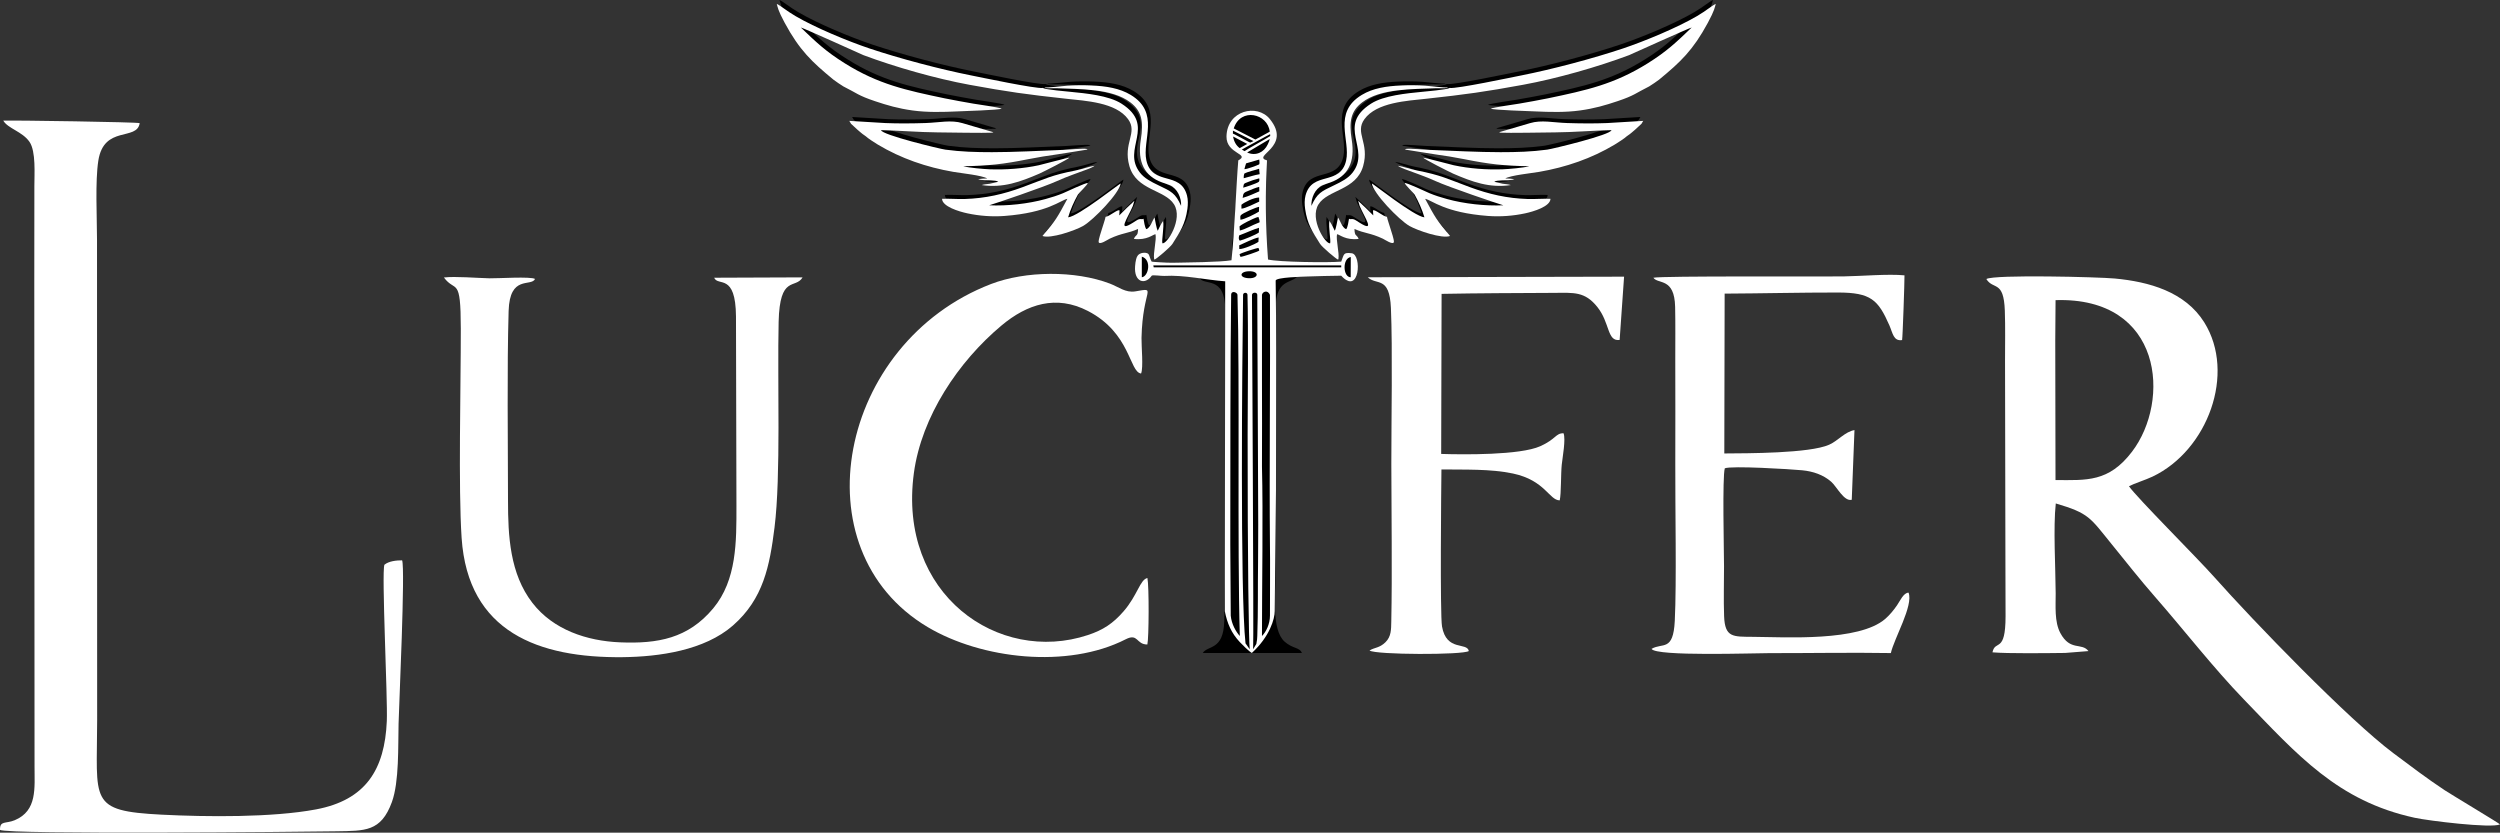 <?xml version="1.0" encoding="UTF-8"?>
<!DOCTYPE svg PUBLIC "-//W3C//DTD SVG 1.1//EN" "http://www.w3.org/Graphics/SVG/1.1/DTD/svg11.dtd">
<!-- Creator: CorelDRAW -->
<svg xmlns="http://www.w3.org/2000/svg" xml:space="preserve" width="272.072mm" height="90.615mm" version="1.1" style="shape-rendering:geometricPrecision; text-rendering:geometricPrecision; image-rendering:optimizeQuality; fill-rule:evenodd; clip-rule:evenodd"
viewBox="0 0 27206.16 9061.1"
 xmlns:xlink="http://www.w3.org/1999/xlink"
 xmlns:xodm="http://www.corel.com/coreldraw/odm/2003">
 <rect x="0" y="0" width="27206.16" height="9061.1" fill="#333333" stroke="none"/>
 <defs>
  <style type="text/css">
   <![CDATA[
    .str0 {stroke:black;stroke-width:20;stroke-miterlimit:22.926}
    .fil1 {fill:black}
    .fil3 {fill:#8F6D6E}
    .fil4 {fill:#967979}
    .fil2 {fill:#9A8586}
    .fil0 {fill:white}
   ]]>
  </style>
 </defs>
 <g id="Livello_x0020_1">
  <g id="_2782147641728">
   <path class="fil0" d="M22369.56 3266.26c1169.36,-37.24 1255.27,1094.74 831.35,1650.27 -253.2,331.81 -494.46,309.22 -831.94,307.5l-2.68 -1517.52 3.27 -440.24zm645.34 -235.35c-176.93,-16.56 -1309.36,-45.31 -1398.61,5.46 75.15,122.27 189.34,7.93 201.16,344.47 6.29,178.82 2.27,365.49 2.3,545.11l4.27 2223.66c1.16,185.39 1.48,370.57 1.43,555.95 -0.14,411.41 -112.68,250.32 -142.53,393.42 167.35,14.45 588.78,9.02 790.72,6.64l254.14 -20.17c-73.13,-96.19 -198.92,4.16 -306.17,-196.41 -65.82,-123.06 -50.01,-295 -50.73,-432.21 -1.51,-276.61 -27.55,-720.9 1.16,-978.15 364.34,107.31 372.65,153.93 607.68,442.68 155.12,190.62 307.36,385.19 469.01,569.79 320.15,365.57 635.26,773.66 971.12,1121.21 581.99,602.22 1018.02,1104.69 1858.31,1287.07 150.3,32.64 832.31,116.22 927.99,71.98 -5.43,-10.47 -533.61,-326.69 -600.74,-371.13 -197.08,-130.49 -372.01,-263.63 -560.23,-404.55 -488.44,-365.69 -1522.18,-1436.02 -1947.6,-1914.89 -188.23,-211.89 -844.17,-866.18 -929.2,-989.37 55.94,-29.83 181.88,-69.21 257.67,-105.35 599.44,-285.88 907.99,-1122.23 562.54,-1676.98 -208.34,-334.56 -602.79,-443.53 -973.69,-478.22z"/>
   <path class="fil0" d="M35.53 1312.61c50.38,86.8 208.9,118.78 285.95,231.75 70.72,103.71 52.32,352.02 52.54,479.76 0.59,351.2 0.28,702.12 -0.88,1053.32l2.7 5266.58c-0.47,229.5 31.83,478.68 -215.54,581.78 -98.8,41.18 -162.93,1.44 -160.2,105.81 93.53,51.3 3289.71,21.47 3660.1,14.84 310.46,-5.57 485.57,7.19 604.35,-317.88 80.72,-220.88 66.63,-612.9 72.87,-853.17 6,-230.89 73.73,-1684.3 38.59,-1777.68 -61.8,0.14 -143.85,7.87 -192.8,48.08 -32.21,82.32 36.69,1452.21 26.2,1700.3 -22.4,529.51 -229.29,860.28 -770.92,962.2 -475.14,89.41 -1191.13,82.18 -1678.72,57.28 -803.26,-41.03 -702.95,-142.51 -702.55,-1033.58l-1.54 -5222.7c-0.31,-241.91 -21.11,-636.1 14.41,-861.98 60.86,-387.01 421.33,-210.59 450.01,-407.31 -32.57,-11.65 -1351.17,-31.69 -1484.54,-27.41z"/>
   <path class="fil0" d="M4830.57 3019.66c127.33,170.93 183.67,-22.74 184.16,555.36 0.52,642 -27.74,1733.01 8.86,2279.37 68.64,1024.96 839.44,1307.14 1752.44,1297.22 397.06,-4.32 889.22,-72.8 1199.66,-344.16 332.28,-290.44 400.81,-650.01 453.19,-1068.63 70.34,-562.25 29.56,-1589.26 44.6,-2237.17 11.97,-515.38 182.53,-351.3 260.8,-483.22l-962.41 3.92c41.21,99.46 233.78,-57.61 237.47,421.48l4.97 2062.13c0.05,382.66 5.81,805.33 -253.86,1115.73 -272.26,325.48 -601.43,385.73 -1013.73,368.47 -359.66,-15.05 -725.69,-135.96 -952.39,-428.89 -246.15,-318.05 -265.73,-728.58 -265.97,-1113.86 -0.4,-635.61 -11.6,-1436.08 6.74,-2063.48 11.59,-396.33 244.75,-259.58 287.64,-348.2 -45.74,-29.21 -406.05,-5.12 -494.76,-7.07 -136.19,-3.01 -374.7,-23.76 -497.41,-9z"/>
   <path class="fil0" d="M12417.59 4064.87c26.89,-60.46 2.97,-298.77 4.94,-387.63 12.1,-545.03 178.68,-547.63 -67.28,-506.37 -105.55,17.69 -181.82,-48.57 -277.54,-84.91 -377.27,-143.24 -917.07,-139.9 -1293.51,5.16 -1662.67,640.81 -2103.92,2891.19 -688.75,3733 585.71,348.4 1522.46,456.25 2155.54,132.63 136.16,-69.58 112.25,57.87 235.13,56.94 17.07,-68.88 19.51,-634.12 0.69,-723.6 -81.31,17.66 -107.11,187.94 -260.94,364.48 -114.2,131.06 -221.74,201.68 -386.77,256.38 -971.63,322.08 -2073.13,-441.24 -1893.69,-1763.87 83.42,-614.8 484.05,-1212.16 952.98,-1604.46 280.59,-234.73 596.36,-336.48 940.5,-158.67 467.32,241.45 449.45,664.33 578.7,680.92z"/>
   <path class="fil0" d="M17992.71 3022.37c51.75,74.53 230.13,-5.77 236.91,318.19 3.97,189.25 1.33,381.21 1.52,570.76 0.36,380.34 1.81,760.77 0.17,1141.1 -1.95,448.73 15.05,1290.59 -5.62,1704.69 -16.95,339.31 -134.13,233.07 -252.8,304.28 46.65,84.32 1120.59,46.03 1282.28,46.29 438.74,0.69 884.45,-7.95 1322.11,-0.72 33.64,-155.94 248.05,-519.18 192.48,-657.6 -55.64,1.63 -91.88,89.41 -125.74,138.25 -37.6,54.25 -80.4,106.52 -129.23,148.54 -286.12,246.26 -1075.31,197.73 -1435.17,194.28 -220.81,-2.11 -308.29,9.66 -317.09,-224.97 -6.65,-177.04 -0.64,-363.1 -0.86,-541.21 -0.23,-165.79 -19.48,-977.55 8.43,-1067.94 70.76,-29.92 713.18,8.95 841.45,21.36 120.44,11.65 230.08,49.47 316.6,125 59.77,52.19 140.11,218.73 223.5,196.03l29.63 -758.32c-101.75,17.09 -179.54,116.33 -275.42,159.17 -213.43,95.35 -901.05,93.29 -1141.12,95.23l3.63 -1739.41c410.82,-2.05 822.44,-12.46 1232.9,-12.04 358.19,0.36 437.34,78.46 560.02,357.59 36.41,82.82 43.86,174.6 138.23,159.86 5.98,-21.5 27.02,-636.2 26.07,-704.44 -179.94,-17.33 -473.59,9.11 -665.75,11.71 -274.94,3.74 -1962.18,-7.01 -2067.13,14.33z"/>
   <path class="fil0" d="M14884.92 3017.24c94,91.94 236.42,-19.75 251.65,333.74 19.09,443.23 4.16,1234.61 4.58,1701.43 0.5,548.77 10.42,1168.18 -0.57,1712.07 -1.68,83.15 0.41,162.5 -63.42,224.6 -66.85,65.08 -115.43,53.97 -173.44,89.99 63.21,47.52 1021.52,49.86 1080.77,5.64 -19.26,-99.74 -244.09,8.15 -291.87,-267.67 -22.43,-129.52 -8.64,-1527.85 -6.24,-1708.51 251.06,3.75 533.38,-7.48 778.02,44.37 351.66,74.56 393.98,291.07 509.32,292.31 16.9,-75.39 11.41,-287.93 22.05,-389.23 8.61,-81.93 45.08,-274.79 19.51,-341.06 -86.9,-1.66 -80,63.11 -253.81,141.05 -219.37,98.4 -838.53,91.72 -1077.85,83.85l4.44 -1741.89c408.5,-7.55 817.82,-8.87 1226.41,-10.89 212.5,-1.07 332.09,-16.83 468.24,153.23 139.07,173.72 105.13,378.41 242.99,359.06l48.31 -688.55 -2789.09 6.47z"/>
   <path class="fil1" d="M13048.23 3015.82c46.62,109.68 282.27,-37.96 286.45,364.73l-0.43 1682.52c-1.94,540.9 2.26,1164.28 -11.3,1695.69 -8.26,323.32 -179.3,260.63 -234.29,347.65l1079.07 0c-22.5,-63.6 -98.96,-44.66 -187.7,-123.39 -147.04,-130.45 -98.48,-524.1 -98.94,-764.24l0 -2852.89c3.82,-343.99 170.76,-269.16 244.77,-365.9 -15.19,-9.59 -27.75,3.83 -58.04,-2.18l-186.49 31.28c-82.8,-0.14 -165.79,6.04 -248.69,5.97 -165.24,-0.15 -420.08,-20.9 -584.41,-19.25z"/>
   <polygon class="fil1" points="13356.47,3101.04 13838.26,3101.04 13826.43,6777.55 13757.99,6916.1 13644.78,7069.37 13613.9,7089.61 13464.34,6920.03 13369.15,6772.48 "/>
   <ellipse class="fil1 str0" cx="13624.3" cy="1459.96" rx="246.8" ry="231.02"/>
   <path class="fil1 str0" d="M14444.79 2978.32c-84.95,10.09 -197.21,-27.13 -315.45,-8.02 -198.05,32.01 -462.72,15.52 -666.23,16.01 -178.25,0.43 -391.1,7.69 -564.08,-6.77 -97.41,-8.15 -213.6,1.87 -301.59,-12.17 -142.09,-22.68 -39.6,29.53 -166.26,63.51 -14.24,3.82 -52.74,-33.42 -44.79,-43.39 -9.04,-46.58 -15.41,-126.04 -5.09,-175.2 14.29,-68.1 74.25,-51.07 94.19,4.08 26.27,72.7 110.41,57.32 169.93,53.56 55.03,-3.47 115.61,-0.25 173.54,-3.98 111.77,-7.2 247.08,6.75 359.29,-2.04 55.72,-4.36 149.4,0.76 212,0.76 117.69,0 228.72,-10.18 347.6,-10.18 41.28,0 68.16,2.7 108.08,6.77 31.89,3.25 84.44,3.41 117.81,3.41 43.38,-1.14 73.61,-1.52 117.67,0.65 46.41,2.28 98.14,-0.83 144.93,3.71 38.82,3.76 102.53,-0.03 142.41,-0.88 38.57,-0.83 77.74,-0.33 116.44,-0.33 5.03,0.97 115.13,-2.78 119.32,-4.85 29.67,-14.66 52.71,-68.73 69.83,-77.51 29.58,-15.2 36.58,-1.73 55.29,18.74 29.37,32.14 25.43,86.75 25.43,126.18 0,12.81 -9.29,36.26 -12.34,53.46 -6.62,37.43 -22.67,69.26 -67.46,65.14 -24.6,-2.26 -37.6,-53.86 -67.12,-61.54 -18.29,-4.75 -133.05,-9.11 -163.33,-9.11z"/>
   <ellipse class="fil1 str0" cx="13578.75" cy="2987.49" rx="140.83" ry="53.44"/>
   <path class="fil1 str0" d="M13728.36 2767.03c-3.47,-113.48 -1.44,-249.58 -16.96,-366.92 -17.13,-129.48 45.97,-221.32 53.7,-352.19 5.55,-93.98 15.43,-187.04 -38.75,-267.41 -31.52,-46.75 10.23,-91.91 -98.74,-38.44 -65.43,32.1 -113.87,25.45 -135.56,120.39 -8.94,39.13 -19.28,190.81 -19.28,241.74 0,107.22 -31.03,178.53 -20.29,285.55 9.17,91.48 -54.81,271.15 -26.9,336.11 62.55,145.55 86.79,97.25 227.48,66.81 16.75,-3.62 75.71,-12.35 75.3,-25.64z"/>
   <path class="fil1" d="M9098.76 823.25c32.04,24.12 76.93,54.54 109.57,74.7 148.72,74.08 158.63,98.44 344.17,160.61 133.61,44.78 251.36,79.38 408,101.04 160.7,22.21 326.45,17.72 489.41,10.24 65.43,-3.01 453.2,-14.51 481.54,-29.69 -17.49,-12.38 -287.3,-50.92 -308.98,-54.8 -103.96,-18.68 -211.16,-36.65 -312.25,-57.76 -418.8,-87.46 -720.25,-152.48 -1085.45,-380.56 -209.75,-130.97 -312.95,-230.81 -479.55,-390.32 16.88,0.63 675.83,298.59 681.25,300.9 344.11,129.01 787.73,255.36 1154.32,322.67 417.72,76.71 623.22,104.92 1047.76,151.34 216.99,23.73 544.98,39.49 678.07,222.57 109.21,150.21 -58.18,257.96 14.52,511.57 75.82,264.53 384.09,254.24 485.54,415.55 101.15,160.81 -78.56,438.99 -126.97,423.67 -8.75,-39.52 20.2,-170.75 8.55,-244.05 -27.01,39.15 -40.22,69.77 -59.12,108.77 -11.83,-21.6 -28.39,-112.62 -34.16,-144.71 -19.48,19.29 -46.8,116.72 -90.51,126.13 -17.57,-26.1 -23.64,-80.15 -29.69,-113.22 -20.98,12.95 -34.92,-9.61 -78.98,20.21 -12.31,8.34 -20.84,13.31 -34.32,21.86 -177.08,112.11 -62.13,-42.73 -3.02,-180.25l16.8 -57.25c-52.45,48.48 -115.98,108.52 -164.73,159.53l3.18 -53.57c-16.86,-19.49 -108.87,64.98 -152.08,68.85 -3.81,25.49 -29.88,98.93 -39.43,132.34 -9.87,34.57 -37.07,109.14 -36.04,141.09 7.67,37.48 98.24,-25.26 119.67,-35.33 138.84,-65.22 197.81,-55.82 309.42,-106.37 -0.7,83.56 -27.26,59.93 -45.23,108.5 63.26,7.72 127.31,-6.78 181.58,-23.66l23.12 -11.33 1.48 2.74c1.06,-1.31 2.37,-5.19 2.95,-4.14 3.26,6.03 -4.27,-13.26 26.09,-14.67 4.81,23.48 2.03,47.75 -0.41,72.28l-7.2 27.68c10.54,53.83 -16.62,113.41 -8,166.96l3.51 9.71c18.84,-3.99 147.41,-111.15 170.67,-147.71 97.66,-153.88 159.26,-195.42 188.42,-404.58 6.75,-48.47 7.4,-100.79 -4.35,-145.65 -71.24,-272.34 -380.17,-98.17 -442.1,-381.69 -48.05,-219.91 150.7,-519.65 -170.49,-713.19 -120.86,-72.82 -266.93,-96.05 -429.63,-102.68 -84.17,-3.44 -176.68,-2.99 -259.77,2.54 -54.31,3.62 -209.57,23.4 -248.77,18.81l11.56 6.28c18.14,5.98 93.36,1.64 121.78,2.83 254.73,10.66 602.72,1.44 801.49,154 122.91,94.32 145.1,207.34 113.27,405.41 -39.52,245.83 41.8,397.21 231,465.21 27.22,9.8 56.68,17.93 86.53,30.84 81.05,35.03 126.37,141.17 120.87,224.38 -61.64,-138.86 -107.48,-157.6 -245.14,-223.33 -83.68,-39.96 -153.95,-76.14 -202.74,-138.67 -203.54,-260.97 183.11,-504.35 -200.98,-750.49 -138.67,-88.87 -387.17,-111.74 -555.78,-128.54 -28.65,-2.86 -272.85,-23.7 -300.42,-42.24 -72.59,11.55 -670.46,-114.75 -784.23,-137.26 -331.02,-65.54 -778.3,-184 -1101.44,-292.35 -234.86,-78.75 -590.95,-226.41 -806.16,-352.6 -101.07,-59.25 -160.44,-113.14 -203.28,-132.4 11.07,38.07 11.66,67.63 85.9,205.25 161.24,298.85 296.55,426.18 529.42,618z"/>
   <path class="fil1" d="M9273.13 1273.15l18.74 31.58c26.89,22.39 44.85,43.73 71.45,65.81 24.53,20.37 50.49,44.72 73.24,58.89l16.44 11.77c19.77,20.02 100.07,71.7 130.49,89.95 251.51,150.81 530.52,246.61 822.1,296.83 84.62,14.57 312.24,37.59 368.58,71.91 -32.83,2.35 -72.16,-0.73 -99.07,11.27 93.84,14.01 190.43,2.76 218.74,24.49 -31.71,5.95 -59.85,16.24 -91.36,21.52 -31.14,5.22 -61.34,4.88 -88.78,14.45 232.88,34.99 423.46,-36.54 627.96,-124.63 37.54,-16.18 336.55,-167.76 322.91,-172.91 -7.35,-2.78 -309.21,77.53 -330.13,82.01 -168.24,36.07 -359.67,50.44 -531.9,43.98 -68.66,-2.58 -223.59,-16.01 -289.47,-33.3 278.4,-4.91 435.39,-22.47 704.88,-76.46 106.93,-21.41 216.25,-38.79 326.36,-54.1 108.72,-15.12 218.75,-36.56 322.41,-51.3l-13.33 -7.15c-38.89,-6.16 -201.16,8.83 -255.52,10.96 -243.98,9.52 -537.68,25.21 -772.74,25 -176.51,-0.15 -335.95,-4.43 -507.22,-27.68 -58.57,-7.94 -695.29,-161.38 -699.12,-212.12 203.54,4.43 405.09,22.39 612.97,24.36 114.8,1.09 510.01,8.31 594.61,3.28l14.82 -5.14 -336.19 -98.69c-124.84,-37.46 -251.84,-6.2 -401.74,-1.17 -142.53,4.79 -294.57,6.19 -436.93,0.35l-393.18 -23.75z"/>
   <path class="fil1" d="M11374.86 2525.65c86.79,33.62 356.54,-60.06 441.59,-108.6 115.93,-66.16 400.08,-362.78 409.45,-461.94 1.03,-10.89 -460.51,358.82 -571.72,367.66 23.69,-81.54 64.65,-172.55 106.54,-247.29 8.49,-15.14 112.96,-114.93 106,-125.03 -8.03,-11.66 -251.89,103.15 -267.27,109.52 -61.13,25.35 -121.41,44.47 -193.31,64.27 -185.11,50.97 -416.83,76.74 -611.13,67.48 65.23,-18.82 597.16,-198.9 739.24,-264.05 111.14,-50.98 225.47,-87.76 338.81,-131.04 12.62,-4.82 61.93,-25.41 68.82,-34.78 -52.25,6.22 -140.64,38.07 -204.01,50.41 -267.18,52.03 -330.39,90.64 -578.99,182.22 -208.64,76.86 -403.99,121.95 -630.28,128.81 -81.29,2.48 -169.61,-5.93 -246.43,-1.84 2.64,83.3 182.09,137.95 276.86,158.13 128.65,27.38 266.92,38.42 402.98,28.13 473.44,-35.8 607.19,-170.43 684.24,-186.61 -107.89,201.1 -127.86,236.22 -271.4,404.55z"/>
   <path class="fil0" d="M9068.26 865.62c32.04,24.12 76.93,54.54 109.57,74.7 148.72,74.08 158.63,98.44 344.17,160.61 133.61,44.78 251.36,79.38 408,101.04 160.7,22.21 326.45,17.72 489.41,10.24 65.43,-3.01 453.2,-14.51 481.54,-29.69 -17.49,-12.38 -287.3,-50.92 -308.98,-54.8 -103.96,-18.68 -211.16,-36.65 -312.25,-57.76 -418.8,-87.46 -720.25,-152.48 -1085.45,-380.56 -209.75,-130.97 -312.95,-230.81 -479.55,-390.32 16.88,0.63 675.83,298.59 681.25,300.9 344.11,129.01 787.73,255.36 1154.32,322.67 417.72,76.71 623.22,104.92 1047.76,151.34 216.99,23.73 544.98,39.49 678.07,222.57 109.21,150.21 -58.18,257.96 14.52,511.57 75.82,264.53 384.09,254.24 485.54,415.55 101.15,160.81 -78.56,438.99 -126.97,423.67 -8.75,-39.52 20.2,-170.75 8.55,-244.05 -27.01,39.15 -40.22,69.77 -59.12,108.77 -11.83,-21.6 -28.39,-112.62 -34.16,-144.71 -19.48,19.29 -46.8,116.72 -90.51,126.13 -17.57,-26.1 -23.64,-80.15 -29.69,-113.22 -20.98,12.95 -34.92,-9.61 -78.98,20.21 -12.31,8.34 -20.84,13.31 -34.32,21.86 -177.08,112.11 -62.13,-42.73 -3.02,-180.25l16.8 -57.25c-52.45,48.48 -115.98,108.52 -164.73,159.53l3.18 -53.57c-16.86,-19.49 -108.87,64.98 -152.08,68.85 -3.81,25.49 -29.88,98.93 -39.43,132.34 -9.87,34.57 -37.07,109.14 -36.04,141.09 7.67,37.48 98.24,-25.26 119.67,-35.33 138.84,-65.22 197.81,-55.82 309.42,-106.37 -0.7,83.56 -27.26,59.93 -45.23,108.5 143.79,17.55 208.23,-49.81 235.22,-51.06 12.57,61.33 -25.95,202.63 -15.61,266.92l3.51 9.71c18.84,-3.99 172.86,-134.53 196.12,-171.1 84.29,-132.74 140.06,-216.85 162.97,-381.2 6.75,-48.47 7.4,-100.79 -4.35,-145.65 -71.24,-272.34 -380.17,-98.17 -442.1,-381.69 -48.05,-219.91 150.7,-519.65 -170.49,-713.19 -120.86,-72.82 -266.93,-96.05 -429.63,-102.68 -84.17,-3.44 -176.68,-2.99 -259.77,2.54 -54.31,3.62 -209.57,23.4 -248.77,18.81l11.56 6.28c18.14,5.98 93.36,1.64 121.78,2.83 254.73,10.66 602.72,1.44 801.49,154 122.91,94.32 145.1,207.34 113.27,405.41 -39.52,245.83 41.8,397.21 231,465.21 27.22,9.8 56.68,17.93 86.53,30.84 81.05,35.03 126.37,141.17 120.87,224.38 -61.64,-138.86 -107.48,-157.6 -245.14,-223.33 -83.68,-39.96 -153.95,-76.14 -202.74,-138.67 -203.54,-260.97 183.11,-504.35 -200.98,-750.49 -138.67,-88.87 -387.17,-111.74 -555.78,-128.54 -28.65,-2.86 -272.85,-23.7 -300.42,-42.24 -72.59,11.55 -670.46,-114.75 -784.23,-137.26 -331.02,-65.54 -778.3,-184 -1101.44,-292.35 -234.86,-78.75 -590.95,-226.41 -806.16,-352.6 -101.07,-59.25 -160.44,-113.14 -203.28,-132.4 11.07,38.07 11.66,67.63 85.9,205.25 161.24,298.85 296.55,426.18 529.42,618z"/>
   <path class="fil0" d="M9242.63 1315.52l18.74 31.58c26.89,22.39 44.85,43.73 71.45,65.81 24.53,20.37 50.49,44.72 73.24,58.89l16.44 11.77c19.77,20.02 100.07,71.7 130.49,89.95 251.51,150.81 530.52,246.61 822.1,296.83 84.62,14.57 312.24,37.59 368.58,71.91 -32.83,2.35 -72.16,-0.73 -99.07,11.27 93.84,14.01 190.43,2.76 218.74,24.49 -31.71,5.95 -59.85,16.24 -91.36,21.52 -31.14,5.22 -61.34,4.88 -88.78,14.45 232.88,34.99 423.46,-36.54 627.96,-124.63 37.54,-16.18 336.55,-167.76 322.91,-172.91 -7.35,-2.78 -309.21,77.53 -330.13,82.01 -168.24,36.07 -359.67,50.44 -531.9,43.98 -68.66,-2.58 -223.59,-16.01 -289.47,-33.3 278.4,-4.91 435.39,-22.47 704.88,-76.46 106.93,-21.41 216.25,-38.79 326.36,-54.1 108.72,-15.12 218.75,-36.56 322.41,-51.3l-13.33 -7.15c-38.89,-6.16 -201.16,8.83 -255.52,10.96 -243.98,9.52 -537.68,25.21 -772.74,25 -176.51,-0.15 -335.95,-4.43 -507.22,-27.68 -58.57,-7.94 -695.29,-161.38 -699.12,-212.12 203.54,4.43 405.09,22.39 612.97,24.36 114.8,1.09 510.01,8.31 594.61,3.28l14.82 -5.14 -336.19 -98.69c-124.84,-37.46 -251.84,-6.2 -401.74,-1.17 -142.53,4.79 -294.57,6.19 -436.93,0.35l-393.18 -23.75z"/>
   <path class="fil0" d="M11344.36 2568.02c86.79,33.62 356.54,-60.06 441.59,-108.6 115.93,-66.16 400.08,-362.78 409.45,-461.94 1.03,-10.89 -460.51,358.82 -571.72,367.66 23.69,-81.54 64.65,-172.55 106.54,-247.29 8.49,-15.14 112.96,-114.93 106,-125.03 -8.03,-11.66 -251.89,103.15 -267.27,109.52 -61.13,25.35 -121.41,44.47 -193.31,64.27 -185.11,50.97 -416.83,76.74 -611.13,67.48 65.23,-18.82 597.16,-198.9 739.24,-264.05 111.14,-50.98 225.47,-87.76 338.81,-131.04 12.62,-4.82 61.93,-25.41 68.82,-34.78 -52.25,6.22 -140.64,38.07 -204.01,50.41 -267.18,52.03 -330.39,90.64 -578.99,182.22 -208.64,76.86 -403.99,121.95 -630.28,128.81 -81.29,2.48 -169.61,-5.93 -246.43,-1.84 2.64,83.3 182.09,137.95 276.86,158.13 128.65,27.38 266.92,38.42 402.98,28.13 473.44,-35.8 607.19,-170.43 684.24,-186.61 -107.89,201.1 -127.86,236.22 -271.4,404.55z"/>
   <polygon class="fil2" points="9040.42,993.37 9023.62,981.67 "/>
   <polygon class="fil3" points="12207.82,2420.33 12217.83,2402.44 "/>
   <polygon class="fil4" points="12039.39,2627.9 12055.22,2616.13 "/>
   <g>
    <path class="fil0" d="M13593.87 2951.9c112.47,-1.78 105.77,77.69 1,75.89 -113.51,-1.94 -110.42,-74.16 -1,-75.89zm-1168.14 65.36c74.21,-8.63 109.45,-192.07 0,-224.16l0 224.16zm2170.2 -129.1l0 20.95 -2040.72 0.29 -4.39 -21.24 2045.11 0zm103.03 129.09c-84.47,0 -93.86,-204.91 0.75,-220.3 -0.34,31.78 -0.61,163.41 -0.75,220.3zm-1200.47 -221.91c1.54,-5.53 -11.91,-24.61 -8.43,-28.7 11.34,-13.3 193.56,-70.3 205.2,-68.44 7.04,16.48 8.92,24.58 8.22,28.41 -1.46,7.89 -182.43,69.81 -204.99,68.73zm-12.62 -125.48c51.59,-21.7 152.64,-74.85 211.22,-85.94l-2.46 48c-33.87,24.31 -165.52,81.46 -208,78.28l-0.76 -40.34zm5.71 -50.71c-15.89,-19.12 -10.63,-36.84 -5.9,-57.7 66.27,-23.85 164.28,-69.95 215.25,-82.38l-1.38 51c-29.18,23.24 -167.41,80.15 -207.97,89.08zm203.14 -258.5c5.23,9.9 15.53,48.51 12.6,57.61 -0.91,2.84 -5.03,3.05 -16.88,8.03 -59.3,21.13 -137.64,69.56 -198.24,82.36l-3.25 -45.08c21.73,-19.9 58.61,-37.03 85.85,-52.36 23.86,-12.03 96.34,-47.78 119.93,-50.56zm-195.74 30.42c-0.31,-20.2 -4.92,-37.46 4.16,-48.62 18.55,-22.75 169.58,-89.22 198.85,-91.37l-1.59 51.44c-32.45,22.16 -161.5,87 -201.42,88.55zm11.07 -120.58l-0.45 -41.93c27.63,-24.57 132.33,-79.04 192.81,-79.25l1.02 44.6c-39.5,17.42 -155.48,77.07 -193.38,76.58zm12.97 -116.93c6.55,-58.21 15.79,-57.57 68.36,-79.41 29.59,-12.3 77.88,-33.2 111.99,-40.41l1.48 48.27c-52.13,22.63 -113.93,52.34 -181.82,71.55zm180.53 -212.8c4.13,21.87 0.82,33.95 -6.34,39.06 -26.49,18.92 -153.68,59.63 -168.56,62.34 7.12,-55.31 12.13,-42.74 60.96,-64.69 29.39,-11.68 56.87,-21.89 113.95,-36.71zm-168.88 -1.32c0.56,-22.73 -0.09,-29.74 6.06,-49.95 42.23,-23.58 119.03,-37.59 161.49,-53.04l6.17 59.09c-54.45,8.4 -117.47,30.59 -173.72,43.9zm7.44 -98.58c12.86,-48.26 6.42,-24.14 18.51,-63.15l143.37 -41.53c-0.21,9.33 7.64,48.85 -3.32,53.84 -25.96,11.82 -130.95,51.87 -158.56,50.84zm276.04 -328.12c-3.28,18.68 -9.75,31.94 -21.9,58.36 -39.82,86.57 -131.53,131.09 -224.24,88.07l246.14 -146.42zm-273.75 131.86c23.23,-19.7 233.5,-133.36 276.35,-162.76 5.15,-3.54 1.05,-20.9 0.68,-21.27 -1.2,-1.23 -90.32,47.95 -173.63,93.58 -62.71,34.34 -121.56,64.97 -133.72,73.71l30.33 16.75zm-127.27 -189.2l0.28 -33.92c23.11,12.89 193.52,96.38 223.66,113.8 1.8,1.04 -34.96,15.7 -34.96,16.13 0.07,6.28 -190.44,-104.87 -188.98,-96.01zm1.92 30.31c9.12,55.3 34.03,98.58 72.24,126.23l82.02 -45.55 -154.25 -80.68zm242.69 32.83l-235.48 -120.94c74.87,-232.57 370.47,-161.98 391.74,35.33l-156.26 85.61zm-273.08 4407.33c1.59,-791.82 -1.64,-1979.95 9.38,-2717.08 0.79,-52.58 67.93,-27.46 68.74,0 26.65,902.1 -3.24,2741.64 25.42,3712.5 -41.76,-45.85 -90.4,-129.96 -98.63,-221.68l-4.91 -773.73zm431.7 34c-8.57,-911.8 5.18,-1883.75 0,-2751.08 -26.58,-60.35 -82.28,-32.7 -87.02,0l0 931.03c0.35,312.31 2.18,624.62 0,936.93 13.25,528.86 0,1293.15 0,1844.52 43.91,-42.71 87.02,-129.66 87.02,-221.67 0,-316.16 2.75,-615.99 0,-739.73zm-197.25 1145.96c-30.85,-15.35 -107.47,-94.19 -131.28,-118.78 -91.74,-98.38 -136.11,-201.17 -162.84,-335.73l4.31 -3590.03c-208.49,-14.56 -449.55,-71.64 -663.01,-58.59 -28.87,1.77 -129.06,-13.69 -136.92,-2.25 -70.94,103.31 -194.07,72.34 -180.73,-103.32 4.24,-55.87 13.26,-108.16 41.21,-129.18 29.97,-22.55 91.84,-23.68 106.72,0.01 9.63,15.32 18.91,59.42 32.81,79.25 1.92,2.75 167.43,12.83 230.07,11.46 161,-3.51 513.24,-4.66 638.17,-26.44 33.33,-296.43 50.98,-810.52 74.18,-1086.76 134.07,-72.31 -132.35,-67.78 -128.39,-260.73 5.82,-283.92 333.47,-360.22 471.85,-189.24 246.5,304.56 -204.59,401.66 -30.83,449.97 -19.74,358.89 -18.1,690.91 10.91,1078.68 115.43,28.31 653.03,35.35 796.63,23.06 32.05,-81.78 20.19,-102.6 114.7,-90.98 111.78,13.76 87.15,465.67 -114.7,244.22 -112.12,1.86 -260.64,3.76 -368.86,8.5 -49.56,2.18 -340.31,8.61 -344.73,44.35 7.9,504.35 4.59,1011.99 4.41,1518.37 -0.09,253.72 -0.27,507.57 -0.95,761.28l-13.78 1318.37c0.68,80.3 -52.87,275.41 -248.92,454.5zm14.16 -40.35l35.02 -58.52c8.64,-46.33 9.13,-56.55 10.16,-85.68 9.89,-277.31 4.46,-526.81 8.36,-797.78 2,-139.04 0.37,-278.17 1.86,-417.23l-10.22 -2497.48c-0.12,-32.38 -56.06,-29.61 -57.81,0 0.99,290.57 20.13,3790.01 12.63,3856.69zm-36.94 0.45c-10.21,-55.11 -24.11,-948.56 -23.04,-2340.53 1.95,-412.9 8.31,-1146.63 -1.53,-1516.61 -0.81,-30.6 -47.53,-28.79 -47.93,0 -9.85,702.13 -33.25,3248.04 26.45,3792.31l46.05 64.83z"/>
   </g>
   <path class="fil1" d="M18026.06 823.25c-32.04,24.12 -76.93,54.54 -109.57,74.7 -148.72,74.08 -158.63,98.44 -344.17,160.61 -133.61,44.78 -251.36,79.38 -408,101.04 -160.7,22.21 -326.45,17.72 -489.41,10.24 -65.43,-3.01 -453.2,-14.51 -481.54,-29.69 17.49,-12.38 287.3,-50.92 308.98,-54.8 103.96,-18.68 211.16,-36.65 312.25,-57.76 418.8,-87.46 720.25,-152.48 1085.45,-380.56 209.75,-130.97 312.95,-230.81 479.55,-390.32 -16.88,0.63 -675.83,298.59 -681.25,300.9 -344.11,129.01 -787.73,255.36 -1154.32,322.67 -417.72,76.71 -623.22,104.92 -1047.76,151.34 -216.99,23.73 -544.98,39.49 -678.07,222.57 -109.21,150.21 58.18,257.96 -14.52,511.57 -75.82,264.53 -384.09,254.24 -485.54,415.55 -101.15,160.81 78.56,438.99 126.97,423.67 8.75,-39.52 -20.2,-170.75 -8.55,-244.05 27.01,39.15 40.22,69.77 59.12,108.77 11.83,-21.6 28.39,-112.62 34.16,-144.71 19.48,19.29 46.8,116.72 90.51,126.13 17.57,-26.1 23.64,-80.15 29.69,-113.22 20.98,12.95 34.92,-9.61 78.98,20.21 12.31,8.34 20.84,13.31 34.32,21.86 177.08,112.11 62.13,-42.73 3.02,-180.25l-16.8 -57.25c52.45,48.48 115.98,108.52 164.73,159.53l-3.18 -53.57c16.86,-19.49 108.87,64.98 152.08,68.85 3.81,25.49 29.88,98.93 39.43,132.34 9.87,34.57 37.07,109.14 36.04,141.09 -7.67,37.48 -98.24,-25.26 -119.67,-35.33 -138.84,-65.22 -197.81,-55.82 -309.42,-106.37 0.7,83.56 27.26,59.93 45.23,108.5 -63.26,7.72 -127.31,-6.78 -181.58,-23.66l-23.12 -11.33 -1.48 2.74c-1.06,-1.31 -2.37,-5.19 -2.95,-4.14 -3.26,6.03 4.27,-13.26 -26.09,-14.67 -4.81,23.48 -2.03,47.75 0.41,72.28l7.2 27.68c-10.54,53.83 16.62,113.41 8,166.96l-3.51 9.71c-18.84,-3.99 -147.41,-111.15 -170.67,-147.71 -97.66,-153.88 -159.26,-195.42 -188.42,-404.58 -6.75,-48.47 -7.4,-100.79 4.35,-145.65 71.24,-272.34 380.17,-98.17 442.1,-381.69 48.05,-219.91 -150.7,-519.65 170.49,-713.19 120.86,-72.82 266.93,-96.05 429.63,-102.68 84.17,-3.44 176.68,-2.99 259.77,2.54 54.31,3.62 209.57,23.4 248.77,18.81l-11.56 6.28c-18.14,5.98 -93.36,1.64 -121.78,2.83 -254.73,10.66 -602.72,1.44 -801.49,154 -122.91,94.32 -145.1,207.34 -113.27,405.41 39.52,245.83 -41.8,397.21 -231,465.21 -27.22,9.8 -56.68,17.93 -86.53,30.84 -81.05,35.03 -126.37,141.17 -120.87,224.38 61.64,-138.86 107.48,-157.6 245.14,-223.33 83.68,-39.96 153.95,-76.14 202.74,-138.67 203.54,-260.97 -183.11,-504.35 200.98,-750.49 138.67,-88.87 387.17,-111.74 555.78,-128.54 28.65,-2.86 272.85,-23.7 300.42,-42.24 72.59,11.55 670.46,-114.75 784.23,-137.26 331.02,-65.54 778.3,-184 1101.44,-292.35 234.86,-78.75 590.95,-226.41 806.16,-352.6 101.07,-59.25 160.44,-113.14 203.28,-132.4 -11.07,38.07 -11.66,67.63 -85.9,205.25 -161.24,298.85 -296.55,426.18 -529.42,618z"/>
   <path class="fil1" d="M17851.68 1273.15l-18.74 31.58c-26.89,22.39 -44.85,43.73 -71.45,65.81 -24.53,20.37 -50.49,44.72 -73.24,58.89l-16.44 11.77c-19.77,20.02 -100.07,71.7 -130.49,89.95 -251.51,150.81 -530.52,246.61 -822.1,296.83 -84.62,14.57 -312.24,37.59 -368.58,71.91 32.83,2.35 72.16,-0.73 99.07,11.27 -93.84,14.01 -190.43,2.76 -218.74,24.49 31.71,5.95 59.85,16.24 91.36,21.52 31.14,5.22 61.34,4.88 88.78,14.45 -232.88,34.99 -423.46,-36.54 -627.96,-124.63 -37.54,-16.18 -336.55,-167.76 -322.91,-172.91 7.35,-2.78 309.21,77.53 330.13,82.01 168.24,36.07 359.67,50.44 531.9,43.98 68.66,-2.58 223.59,-16.01 289.47,-33.3 -278.4,-4.91 -435.39,-22.47 -704.88,-76.46 -106.93,-21.41 -216.25,-38.79 -326.36,-54.1 -108.72,-15.12 -218.75,-36.56 -322.41,-51.3l13.33 -7.15c38.89,-6.16 201.16,8.83 255.52,10.96 243.98,9.52 537.68,25.21 772.74,25 176.51,-0.15 335.95,-4.43 507.22,-27.68 58.57,-7.94 695.29,-161.38 699.12,-212.12 -203.54,4.43 -405.09,22.39 -612.97,24.36 -114.8,1.09 -510.01,8.31 -594.61,3.28l-14.82 -5.14 336.19 -98.69c124.84,-37.46 251.84,-6.2 401.74,-1.17 142.53,4.79 294.57,6.19 436.93,0.35l393.18 -23.75z"/>
   <path class="fil1" d="M15749.96 2525.65c-86.79,33.62 -356.54,-60.06 -441.59,-108.6 -115.93,-66.16 -400.08,-362.78 -409.45,-461.94 -1.03,-10.89 460.51,358.82 571.72,367.66 -23.69,-81.54 -64.65,-172.55 -106.54,-247.29 -8.49,-15.14 -112.96,-114.93 -106,-125.03 8.03,-11.66 251.89,103.15 267.27,109.52 61.13,25.35 121.41,44.47 193.31,64.27 185.11,50.97 416.83,76.74 611.13,67.48 -65.23,-18.82 -597.16,-198.9 -739.24,-264.05 -111.14,-50.98 -225.47,-87.76 -338.81,-131.04 -12.62,-4.82 -61.93,-25.41 -68.82,-34.78 52.25,6.22 140.64,38.07 204.01,50.41 267.18,52.03 330.39,90.64 578.99,182.22 208.64,76.86 403.99,121.95 630.28,128.81 81.29,2.48 169.61,-5.93 246.43,-1.84 -2.64,83.3 -182.09,137.95 -276.86,158.13 -128.65,27.38 -266.92,38.42 -402.98,28.13 -473.44,-35.8 -607.19,-170.43 -684.24,-186.61 107.89,201.1 127.86,236.22 271.4,404.55z"/>
   <path class="fil0" d="M18056.56 865.62c-32.04,24.12 -76.93,54.54 -109.57,74.7 -148.72,74.08 -158.63,98.44 -344.17,160.61 -133.61,44.78 -251.36,79.38 -408,101.04 -160.7,22.21 -326.45,17.72 -489.41,10.24 -65.43,-3.01 -453.2,-14.51 -481.54,-29.69 17.49,-12.38 287.3,-50.92 308.98,-54.8 103.96,-18.68 211.16,-36.65 312.25,-57.76 418.8,-87.46 720.25,-152.48 1085.45,-380.56 209.75,-130.97 312.95,-230.81 479.55,-390.32 -16.88,0.63 -675.83,298.59 -681.25,300.9 -344.11,129.01 -787.73,255.36 -1154.32,322.67 -417.72,76.71 -623.22,104.92 -1047.76,151.34 -216.99,23.73 -544.98,39.49 -678.07,222.57 -109.21,150.21 58.18,257.96 -14.52,511.57 -75.82,264.53 -384.09,254.24 -485.54,415.55 -101.15,160.81 78.56,438.99 126.97,423.67 8.75,-39.52 -20.2,-170.75 -8.55,-244.05 27.01,39.15 40.22,69.77 59.12,108.77 11.83,-21.6 28.39,-112.62 34.16,-144.71 19.48,19.29 46.8,116.72 90.51,126.13 17.57,-26.1 23.64,-80.15 29.69,-113.22 20.98,12.95 34.92,-9.61 78.98,20.21 12.31,8.34 20.84,13.31 34.32,21.86 177.08,112.11 62.13,-42.73 3.02,-180.25l-16.8 -57.25c52.45,48.48 115.98,108.52 164.73,159.53l-3.18 -53.57c16.86,-19.49 108.87,64.98 152.08,68.85 3.81,25.49 29.88,98.93 39.43,132.34 9.87,34.57 37.07,109.14 36.04,141.09 -7.67,37.48 -98.24,-25.26 -119.67,-35.33 -138.84,-65.22 -197.81,-55.82 -309.42,-106.37 0.7,83.56 27.26,59.93 45.23,108.5 -143.79,17.55 -208.23,-49.81 -235.22,-51.06 -12.57,61.33 25.95,202.63 15.61,266.92l-3.51 9.71c-18.84,-3.99 -172.86,-134.53 -196.12,-171.1 -84.29,-132.74 -140.06,-216.85 -162.97,-381.2 -6.75,-48.47 -7.4,-100.79 4.35,-145.65 71.24,-272.34 380.17,-98.17 442.1,-381.69 48.05,-219.91 -150.7,-519.65 170.49,-713.19 120.86,-72.82 266.93,-96.05 429.63,-102.68 84.17,-3.44 176.68,-2.99 259.77,2.54 54.31,3.62 209.57,23.4 248.77,18.81l-11.56 6.28c-18.14,5.98 -93.36,1.64 -121.78,2.83 -254.73,10.66 -602.72,1.44 -801.49,154 -122.91,94.32 -145.1,207.34 -113.27,405.41 39.52,245.83 -41.8,397.21 -231,465.21 -27.22,9.8 -56.68,17.93 -86.53,30.84 -81.05,35.03 -126.37,141.17 -120.87,224.38 61.64,-138.86 107.48,-157.6 245.14,-223.33 83.68,-39.96 153.95,-76.14 202.74,-138.67 203.54,-260.97 -183.11,-504.35 200.98,-750.49 138.67,-88.87 387.17,-111.74 555.78,-128.54 28.65,-2.86 272.85,-23.7 300.42,-42.24 72.59,11.55 670.46,-114.75 784.23,-137.26 331.02,-65.54 778.3,-184 1101.44,-292.35 234.86,-78.75 590.95,-226.41 806.16,-352.6 101.07,-59.25 160.44,-113.14 203.28,-132.4 -11.07,38.07 -11.66,67.63 -85.9,205.25 -161.24,298.85 -296.55,426.18 -529.42,618z"/>
   <path class="fil0" d="M17882.18 1315.52l-18.74 31.58c-26.89,22.39 -44.85,43.73 -71.45,65.81 -24.53,20.37 -50.49,44.72 -73.24,58.89l-16.44 11.77c-19.77,20.02 -100.07,71.7 -130.49,89.95 -251.51,150.81 -530.52,246.61 -822.1,296.83 -84.62,14.57 -312.24,37.59 -368.58,71.91 32.83,2.35 72.16,-0.73 99.07,11.27 -93.84,14.01 -190.43,2.76 -218.74,24.49 31.71,5.95 59.85,16.24 91.36,21.52 31.14,5.22 61.34,4.88 88.78,14.45 -232.88,34.99 -423.46,-36.54 -627.96,-124.63 -37.54,-16.18 -336.55,-167.76 -322.91,-172.91 7.35,-2.78 309.21,77.53 330.13,82.01 168.24,36.07 359.67,50.44 531.9,43.98 68.66,-2.58 223.59,-16.01 289.47,-33.3 -278.4,-4.91 -435.39,-22.47 -704.88,-76.46 -106.93,-21.41 -216.25,-38.79 -326.36,-54.1 -108.72,-15.12 -218.75,-36.56 -322.41,-51.3l13.33 -7.15c38.89,-6.16 201.16,8.83 255.52,10.96 243.98,9.52 537.68,25.21 772.74,25 176.51,-0.15 335.95,-4.43 507.22,-27.68 58.57,-7.94 695.29,-161.38 699.12,-212.12 -203.54,4.43 -405.09,22.39 -612.97,24.36 -114.8,1.09 -510.01,8.31 -594.61,3.28l-14.82 -5.14 336.19 -98.69c124.84,-37.46 251.84,-6.2 401.74,-1.17 142.53,4.79 294.57,6.19 436.93,0.35l393.18 -23.75z"/>
   <path class="fil0" d="M15780.46 2568.02c-86.79,33.62 -356.54,-60.06 -441.59,-108.6 -115.93,-66.16 -400.08,-362.78 -409.45,-461.94 -1.03,-10.89 460.51,358.82 571.72,367.66 -23.69,-81.54 -64.65,-172.55 -106.54,-247.29 -8.49,-15.14 -112.96,-114.93 -106,-125.03 8.03,-11.66 251.89,103.15 267.27,109.52 61.13,25.35 121.41,44.47 193.31,64.27 185.11,50.97 416.83,76.74 611.13,67.48 -65.23,-18.82 -597.16,-198.9 -739.24,-264.05 -111.14,-50.98 -225.47,-87.76 -338.81,-131.04 -12.62,-4.82 -61.93,-25.41 -68.82,-34.78 52.25,6.22 140.64,38.07 204.01,50.41 267.18,52.03 330.39,90.64 578.99,182.22 208.64,76.86 403.99,121.95 630.28,128.81 81.29,2.48 169.61,-5.93 246.43,-1.84 -2.64,83.3 -182.09,137.95 -276.86,158.13 -128.65,27.38 -266.92,38.42 -402.98,28.13 -473.44,-35.8 -607.19,-170.43 -684.24,-186.61 107.89,201.1 127.86,236.22 271.4,404.55z"/>
   <polygon class="fil2" points="18084.4,993.37 18101.19,981.67 "/>
   <polygon class="fil3" points="14916.99,2420.33 14906.98,2402.44 "/>
   <polygon class="fil4" points="15085.42,2627.9 15069.59,2616.13 "/>
  </g>
 </g>
</svg>
